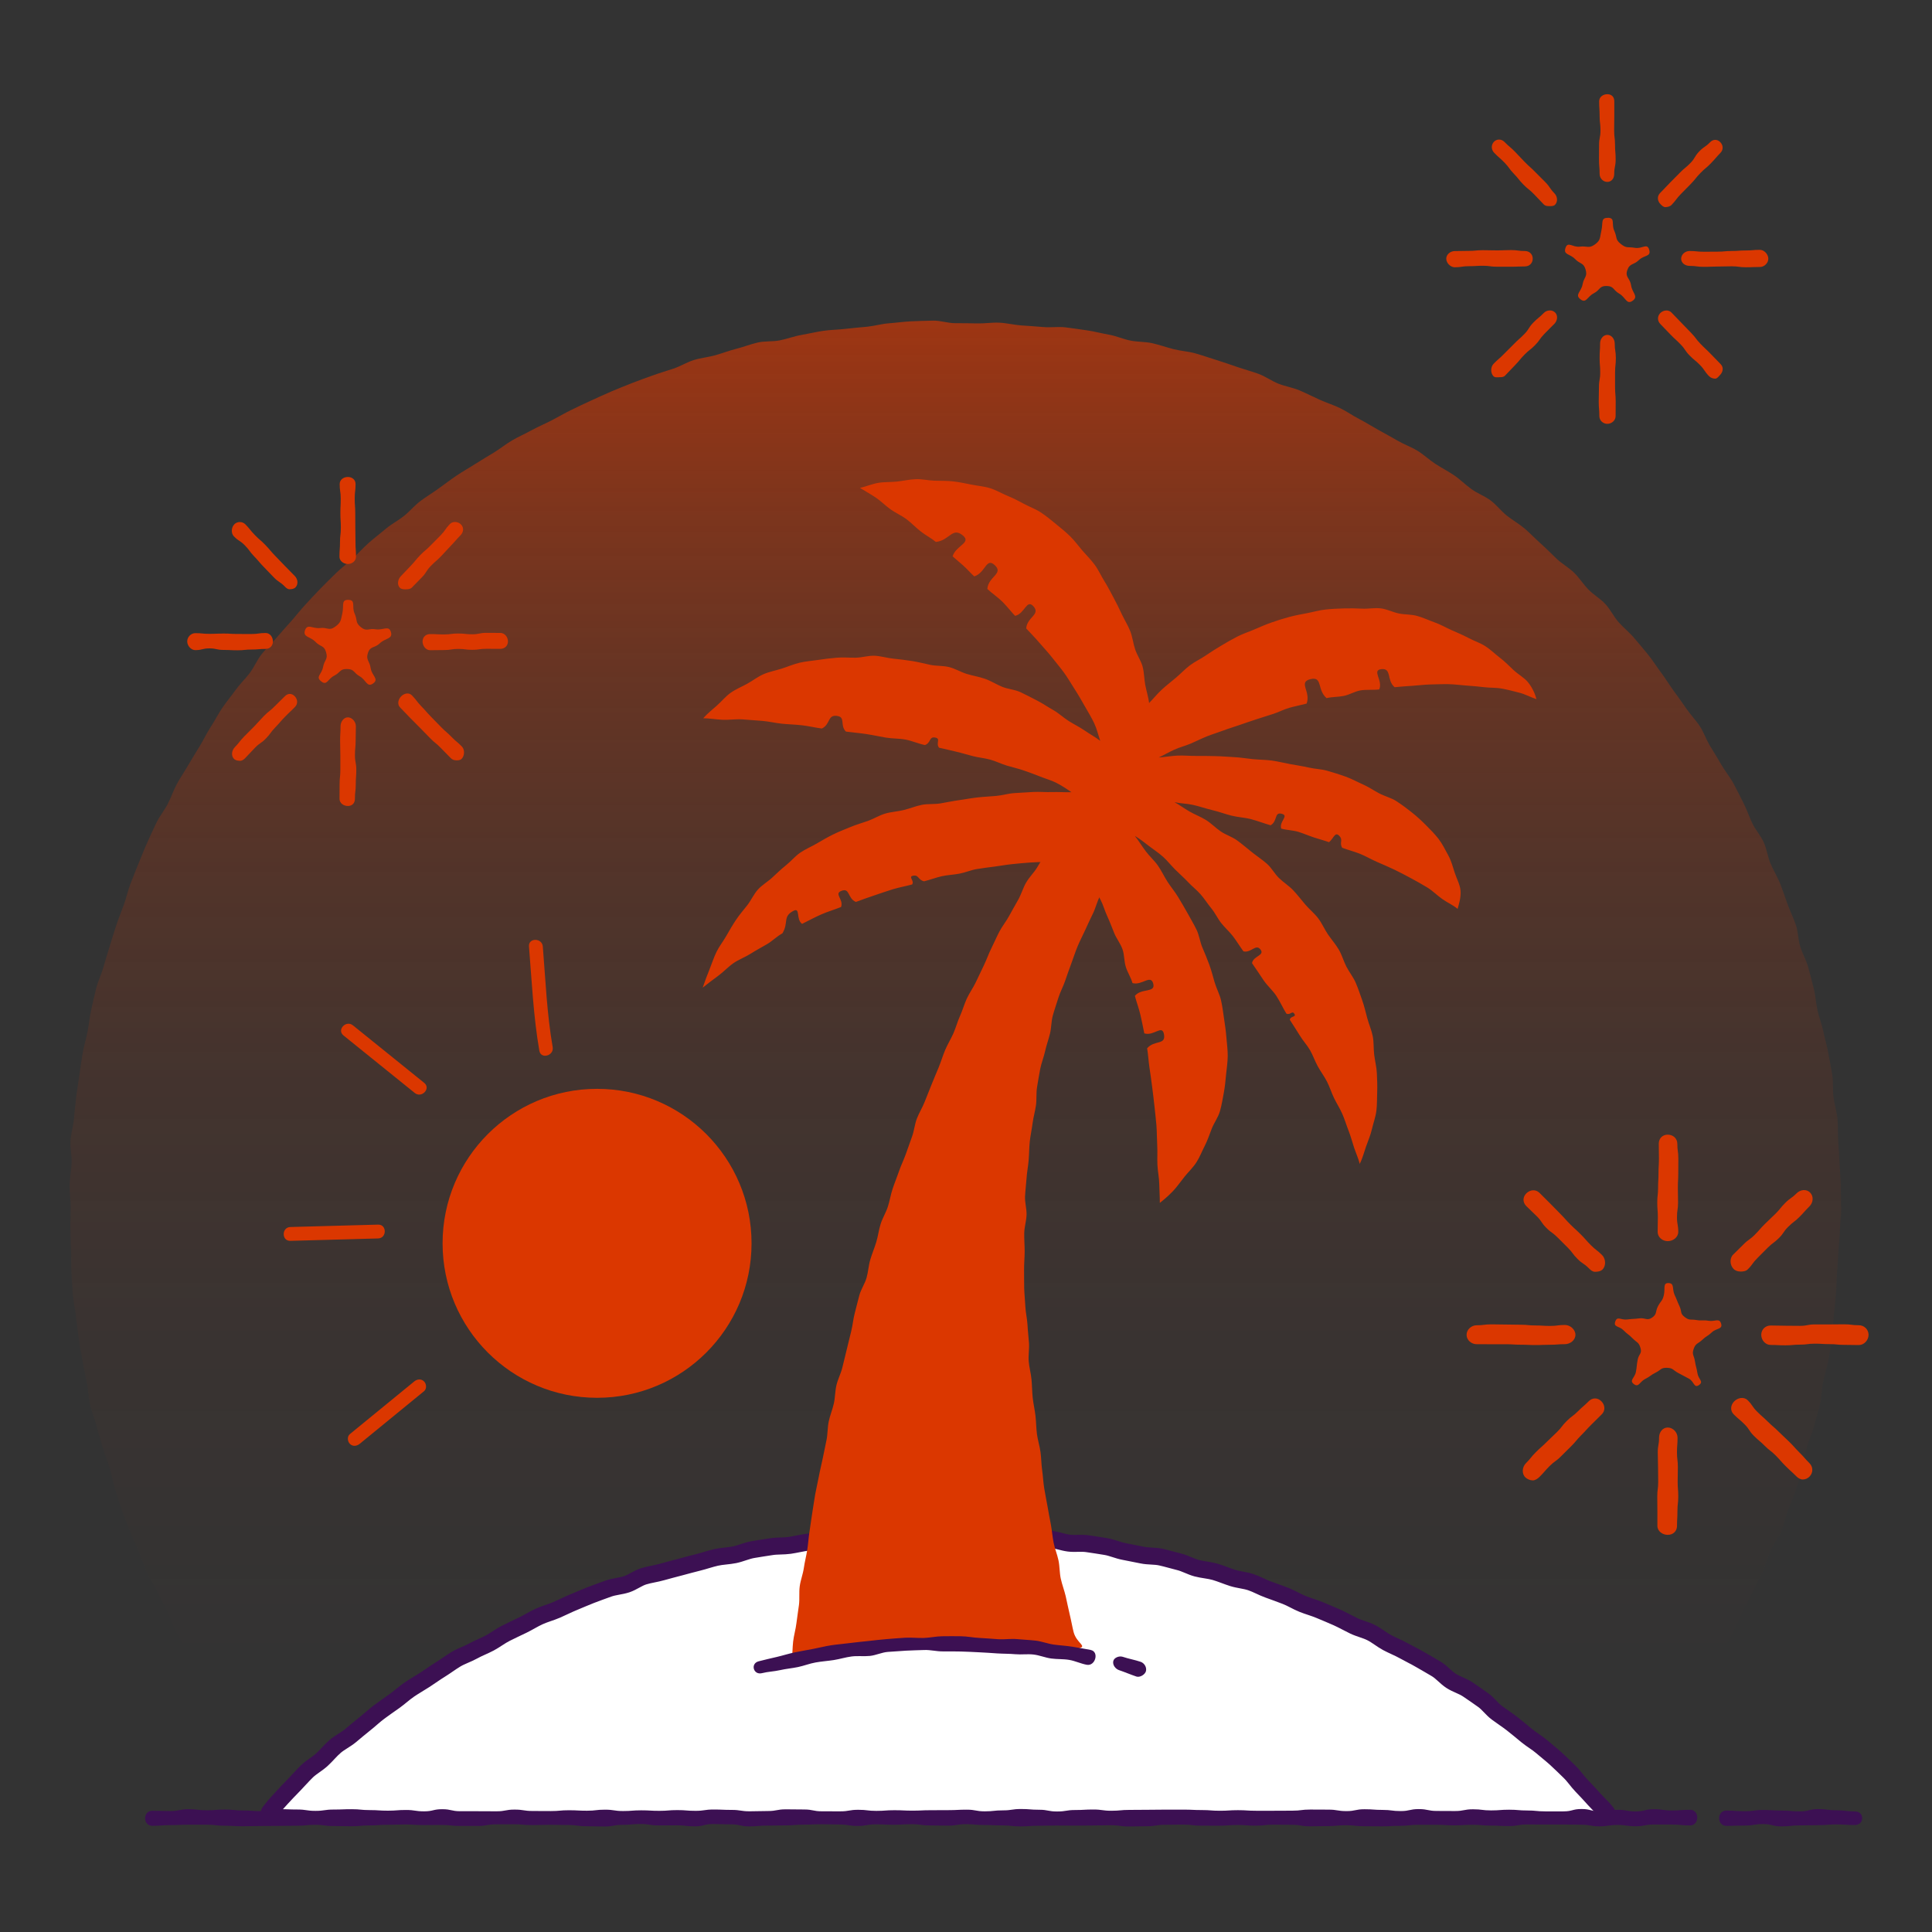 <?xml version="1.0" encoding="UTF-8"?><svg id="uuid-15cc9f3d-b704-44f4-a78c-e7550efcd8d6" xmlns="http://www.w3.org/2000/svg" xmlns:xlink="http://www.w3.org/1999/xlink" viewBox="0 0 500 500"><rect x="0" y="0" width="500" height="500" fill="#333333" stroke="none"/><defs><linearGradient id="uuid-e1ccbad1-5260-4770-a158-7a878a3bdb61" x1="247.34" y1="607.52" x2="247.34" y2="16.96" gradientUnits="userSpaceOnUse"><stop offset="0" stop-color="#db3700" stop-opacity="0"/><stop offset=".3" stop-color="#db3700" stop-opacity="0"/><stop offset=".45" stop-color="#db3700" stop-opacity=".04"/><stop offset=".56" stop-color="#db3700" stop-opacity=".1"/><stop offset=".65" stop-color="#db3700" stop-opacity=".19"/><stop offset=".73" stop-color="#db3700" stop-opacity=".3"/><stop offset=".8" stop-color="#db3700" stop-opacity=".43"/><stop offset=".87" stop-color="#db3700" stop-opacity=".59"/><stop offset=".94" stop-color="#db3700" stop-opacity=".77"/><stop offset=".99" stop-color="#db3700" stop-opacity=".98"/><stop offset="1" stop-color="#db3700"/></linearGradient></defs><path d="m476.53,312.34c0,1.91-.3,3.81-.35,5.71s-.3,3.8-.39,5.7-.23,3.8-.37,5.69-.11,3.81-.3,5.7-.31,3.8-.55,5.69c-.24,1.89-.2,3.82-.48,5.7-.28,1.89-.59,3.77-.92,5.64-.33,1.88-.99,3.69-1.36,5.56-.38,1.87-.37,3.82-.79,5.68-.42,1.86-1.02,3.68-1.49,5.53s-1.34,3.59-1.85,5.42-.69,3.77-1.25,5.59-1,3.69-1.6,5.49-1.43,3.54-2.08,5.33c-.65,1.79-1.04,3.69-1.73,5.46-.7,1.77-2.07,3.27-2.81,5.03-.74,1.76-1.21,3.63-1.99,5.36s-1.74,3.39-2.57,5.11c-.83,1.72-1.68,3.42-2.55,5.11-.87,1.7-1.48,3.53-2.39,5.2s-1.79,3.37-2.75,5.02c-.95,1.65-2.21,3.12-3.2,4.74s-1.85,3.34-2.89,4.93c-1.04,1.6-1.99,3.25-3.07,4.83s-2.2,3.11-3.32,4.66-2.4,2.97-3.55,4.49c-1.15,1.52-2.16,3.15-3.35,4.63-1.19,1.49-2.25,3.09-3.48,4.55-1.23,1.46-2.62,2.78-3.88,4.21-1.26,1.43-2.72,2.68-4.02,4.07-1.3,1.4-2.58,2.73-3.91,4.09-2.78.54-2.81-.13-5.64-.13-2.83,0-2.83.59-5.66.59-2.83,0-2.83-.17-5.66-.17s-2.83-.12-5.65-.12c-2.83,0-2.83.29-5.66.29s-2.83-.1-5.66-.1c-2.83,0-2.83-.51-5.66-.51s-2.83.34-5.66.34c-2.83,0-2.83.11-5.66.11s-2.83.1-5.66.1-2.83-.16-5.66-.16-2.83-.19-5.66-.19-2.83-.33-5.66-.33c-2.83,0-2.83.22-5.66.22-2.83,0-2.83.02-5.66.02-2.83,0-2.83.23-5.66.23s-2.83-.12-5.66-.12c-2.83,0-2.83.37-5.66.37s-2.83,0-5.66,0c-2.83,0-2.83-.34-5.66-.34s-2.83-.17-5.66-.17c-2.83,0-2.83.05-5.66.05-2.83,0-2.83.27-5.66.27-2.83,0-2.83-.02-5.66-.02-2.83,0-2.83.04-5.66.04s-2.83,0-5.65,0c-2.83,0-2.83-.26-5.65-.26s-2.83.1-5.65.1-2.83.2-5.66.2-2.83.11-5.65.11-2.83-.15-5.65-.15c-2.83,0-2.83.05-5.66.05s-2.83.1-5.66.1c-2.83,0-2.83.02-5.65.02s-2.83-.35-5.66-.35c-2.83,0-2.83-.21-5.66-.21-2.83,0-2.83.28-5.66.28-2.83,0-2.83.17-5.66.17-2.83,0-2.83-.07-5.66-.07s-2.83.16-5.66.16-2.83-.6-5.66-.6-2.83.65-5.66.65-2.83-.21-5.66-.21-2.83-.18-5.66-.18c-2.83,0-2.83-.17-5.66-.17s-2.83.34-5.66.34-2.83-.28-5.66-.28c-2.83,0-2.83.46-5.66.46-2.83,0-2.83-.54-5.66-.54-2.83,0-2.83-.08-5.66-.08-2.83,0-2.83-.04-5.66-.04s-2.83.74-5.66.74c-2.83,0-2.83-.54-5.66-.54-2.83,0-2.83.27-5.66.27s-2.83-.23-5.66-.23c-2.83,0-2.83-.15-5.66-.15-2.83,0-2.83.42-5.67.42-2.83,0-2.88.34-5.66-.2-1.33-1.36-2.9-2.46-4.2-3.86-1.3-1.4-2.49-2.89-3.75-4.32s-2.52-2.86-3.74-4.32c-1.22-1.46-2.11-3.2-3.3-4.68-1.19-1.49-2.4-2.96-3.55-4.47-1.15-1.52-2.49-2.9-3.61-4.44s-2.39-2.99-3.46-4.56c-1.07-1.57-1.6-3.51-2.63-5.11-1.03-1.6-2.41-2.98-3.41-4.61s-2.16-3.15-3.12-4.8-1.89-3.32-2.8-4.99c-.91-1.67-1.39-3.58-2.26-5.27s-1.79-3.36-2.61-5.08c-.83-1.71-1.91-3.31-2.7-5.05-.78-1.73-1.3-3.59-2.04-5.35s-1.6-3.46-2.29-5.24c-.7-1.77-1.4-3.54-2.06-5.34s-1.13-3.64-1.74-5.45-.89-3.71-1.45-5.53-1.31-3.58-1.82-5.42c-.51-1.83-1.12-3.64-1.59-5.49s-1.23-3.62-1.65-5.48c-.42-1.85-.44-3.8-.82-5.67s-.79-3.72-1.12-5.6-.68-3.75-.96-5.64-.48-3.78-.71-5.67-.63-3.76-.82-5.66-.23-3.8-.37-5.71-.02-3.81-.11-5.72-.13-3.8-.17-5.71c-.05-1.9.08-3.8.08-5.71s-.33-3.82-.28-5.72c.05-1.91.43-3.8.52-5.7.09-1.91-.44-3.85-.3-5.74.14-1.9.71-3.77.9-5.66s.35-3.8.58-5.68c.24-1.89.55-3.77.83-5.65.28-1.89.51-3.78.84-5.65.33-1.88.9-3.71,1.27-5.57s.52-3.79.94-5.64c.42-1.86.81-3.73,1.28-5.57s1.34-3.59,1.86-5.42c.52-1.84,1.09-3.65,1.65-5.47s1.09-3.65,1.7-5.45c.61-1.81,1.33-3.56,1.98-5.35s1.02-3.68,1.72-5.45,1.37-3.56,2.11-5.31,1.41-3.54,2.2-5.28,1.57-3.48,2.4-5.19c.83-1.72,2.09-3.22,2.96-4.91s1.46-3.53,2.38-5.2,2-3.24,2.96-4.89c.95-1.65,1.96-3.27,2.95-4.89s1.8-3.37,2.84-4.96,1.9-3.32,2.97-4.89c1.08-1.57,2.31-3.04,3.42-4.59,1.11-1.55,2.52-2.88,3.67-4.4s1.88-3.37,3.06-4.86c1.19-1.49,2.62-2.78,3.85-4.24,1.23-1.46,2.52-2.86,3.79-4.28,1.26-1.43,2.42-2.95,3.72-4.34s2.59-2.81,3.92-4.17c1.33-1.36,2.69-2.7,4.06-4.03s2.91-2.47,4.3-3.77c1.4-1.3,2.67-2.72,4.1-3.99,1.43-1.26,2.95-2.41,4.41-3.64s3.19-2.11,4.68-3.3c1.49-1.19,2.72-2.7,4.24-3.85s3.16-2.13,4.71-3.24,3.06-2.27,4.63-3.34,3.25-1.99,4.85-3.02,3.25-1.98,4.87-2.98c1.62-.99,3.11-2.22,4.76-3.17,1.65-.95,3.39-1.73,5.07-2.64s3.43-1.65,5.12-2.52,3.32-1.85,5.04-2.68,3.42-1.66,5.16-2.44,3.45-1.6,5.21-2.34,3.52-1.45,5.29-2.15c1.77-.7,3.56-1.33,5.36-1.98s3.62-1.18,5.42-1.78,3.46-1.66,5.29-2.23,3.75-.73,5.59-1.25,3.62-1.21,5.47-1.68,3.64-1.18,5.5-1.61c1.85-.42,3.85-.18,5.72-.56,1.86-.37,3.67-1.07,5.55-1.39,1.87-.33,3.73-.77,5.62-1.06s3.8-.28,5.7-.51,3.78-.37,5.68-.56,3.76-.75,5.66-.89,3.79-.42,5.7-.51c1.9-.09,3.81-.14,5.72-.18,1.9-.05,3.81.66,5.72.66s3.81.01,5.71.06,3.82-.28,5.72-.19c1.91.09,3.78.57,5.68.71s3.8.24,5.69.42,3.86-.15,5.74.08c1.89.24,3.79.51,5.67.79s3.74.78,5.62,1.11c1.88.33,3.66,1.15,5.53,1.52,1.87.38,3.84.27,5.69.69s3.66,1.07,5.51,1.54c1.85.47,3.8.57,5.63,1.09s3.64,1.16,5.46,1.72,3.62,1.21,5.42,1.82,3.66,1.11,5.45,1.76,3.38,1.84,5.15,2.54c1.78.7,3.71,1,5.46,1.74s3.46,1.62,5.19,2.4c1.74.79,3.58,1.36,5.29,2.18,1.72.83,3.29,1.96,4.98,2.83s3.3,1.91,4.97,2.83,3.34,1.83,4.99,2.79,3.49,1.6,5.11,2.59,3.02,2.35,4.62,3.39,3.31,1.91,4.88,2.98c1.57,1.07,2.93,2.46,4.47,3.57s3.43,1.77,4.95,2.92,2.7,2.73,4.19,3.92c1.49,1.19,3.18,2.13,4.63,3.36s2.75,2.64,4.18,3.9c1.43,1.26,2.74,2.65,4.13,3.95,1.4,1.3,3.12,2.25,4.48,3.58,1.36,1.33,2.39,3,3.72,4.36,1.33,1.36,3.07,2.34,4.37,3.74,1.3,1.4,2.12,3.22,3.38,4.65s2.79,2.62,4.02,4.08,2.48,2.9,3.67,4.38,2.2,3.12,3.35,4.64,2.13,3.16,3.25,4.7,2.23,3.08,3.31,4.65,2.44,2.95,3.48,4.55,1.64,3.47,2.64,5.09,1.98,3.24,2.94,4.89,2.2,3.13,3.11,4.81c.91,1.67,1.74,3.39,2.61,5.09.87,1.69,1.46,3.53,2.28,5.24.83,1.71,2.18,3.19,2.96,4.92.78,1.73.99,3.72,1.74,5.48s1.78,3.38,2.48,5.16,1.29,3.58,1.94,5.38c.65,1.79,1.52,3.51,2.13,5.31s.58,3.81,1.14,5.63,1.55,3.51,2.07,5.34c.51,1.83.96,3.69,1.43,5.53.47,1.84.55,3.78.97,5.64s1.14,3.64,1.52,5.51c.37,1.86.95,3.7,1.28,5.58s.74,3.74,1.02,5.63.08,3.83.32,5.73.84,3.74,1.03,5.64c.19,1.89.04,3.82.19,5.72.14,1.9.24,3.8.33,5.7.09,1.9.29,3.8.33,5.71s.07,3.81.07,5.72Z" fill="url(#uuid-e1ccbad1-5260-4770-a158-7a878a3bdb61)"/><g id="uuid-f0781e16-a264-43cc-ba7f-7444a04e89c6"><path d="m415.84,469.2c-1.49-1.9-1.14-1.23-3.26-3.54-.91-1-1.97-2.2-3.28-3.53-1.02-1.04-1.9-2.44-3.16-3.65-1.09-1.04-2.22-2.19-3.49-3.34-1.13-1.03-2.41-2.02-3.69-3.12-1.17-1.01-2.6-1.81-3.89-2.87-1.2-.99-2.43-2.03-3.74-3.05-1.23-.96-2.59-1.83-3.92-2.82s-2.23-2.34-3.57-3.3-2.61-1.83-3.97-2.75-2.94-1.33-4.32-2.22-2.39-2.19-3.78-3.05c-1.35-.83-2.77-1.6-4.18-2.43s-2.83-1.49-4.25-2.29c-1.39-.78-2.9-1.36-4.34-2.13-1.4-.75-2.65-1.83-4.11-2.57s-3.04-1.06-4.51-1.76c-1.43-.69-2.83-1.49-4.31-2.16s-2.94-1.25-4.44-1.89-3.03-1.03-4.54-1.64-2.86-1.48-4.37-2.06-3-1.12-4.53-1.67-2.92-1.37-4.46-1.89c-1.51-.51-3.17-.61-4.72-1.1s-3.01-1.13-4.57-1.59c-1.53-.44-3.18-.52-4.75-.94-1.54-.41-2.98-1.27-4.56-1.65-1.55-.38-3.1-.86-4.68-1.21s-3.24-.19-4.83-.52c-1.56-.32-3.14-.64-4.73-.94-1.57-.29-3.08-1-4.68-1.27s-3.17-.5-4.78-.74-3.24.05-4.85-.16-3.13-.83-4.74-1.01-3.23.03-4.84-.12c-1.59-.14-3.18-.45-4.8-.56s-3.22,0-4.84-.09-3.2-.26-4.82-.31-3.21-.36-4.83-.39c-1.6-.03-3.22-.13-4.84-.13s-3.23.55-4.83.58-3.23.04-4.83.1-3.24-.09-4.83,0-3.23.1-4.83.22-3.24.05-4.83.19-3.16.83-4.75,1c-1.61.17-3.24.07-4.83.27-1.61.2-3.18.61-4.76.84s-3.26.09-4.83.35-3.2.47-4.78.76c-1.6.29-3.1,1-4.66,1.32s-3.24.34-4.79.69c-1.58.36-3.11.91-4.66,1.29s-3.13.82-4.67,1.23-3.13.81-4.67,1.25c-1.56.45-3.19.64-4.72,1.11-1.55.48-2.9,1.56-4.41,2.06-1.54.51-3.22.58-4.72,1.12-1.53.55-3.05,1.1-4.54,1.67s-2.99,1.25-4.47,1.85-2.94,1.36-4.4,1.99-3.07,1.05-4.52,1.71c-1.48.67-2.85,1.56-4.28,2.25s-2.93,1.38-4.35,2.1c-1.46.74-2.74,1.75-4.14,2.5s-2.97,1.33-4.35,2.1-3.01,1.28-4.37,2.09-2.69,1.83-4.04,2.66c-1.39.86-2.7,1.81-4.02,2.67s-2.79,1.68-4.09,2.57-2.54,2.05-3.82,2.96-2.67,1.86-3.93,2.8c-1.33.99-2.49,2.12-3.72,3.08-1.31,1.03-2.52,2.08-3.72,3.07-1.29,1.06-2.8,1.77-3.97,2.78-1.28,1.1-2.28,2.39-3.42,3.42-1.26,1.15-2.74,1.93-3.83,2.98-1.26,1.22-2.31,2.46-3.33,3.5-1.3,1.33-2.42,2.5-3.33,3.5-2.1,2.31-1.64,1.77-3.13,3.67" fill="#fff"/><path d="m415.84,469.2c-1.49-1.9-1.14-1.23-3.26-3.54-.91-1-1.97-2.2-3.28-3.53-1.02-1.04-1.9-2.44-3.16-3.65-1.09-1.04-2.22-2.19-3.49-3.34-1.13-1.03-2.41-2.02-3.69-3.12-1.17-1.01-2.6-1.81-3.89-2.87-1.2-.99-2.43-2.03-3.74-3.05-1.23-.96-2.59-1.83-3.92-2.82s-2.23-2.34-3.57-3.3-2.61-1.83-3.97-2.75-2.94-1.33-4.32-2.22-2.39-2.19-3.78-3.05c-1.35-.83-2.77-1.6-4.18-2.43s-2.83-1.49-4.25-2.29c-1.39-.78-2.9-1.36-4.34-2.13-1.4-.75-2.65-1.83-4.11-2.57s-3.04-1.06-4.51-1.76c-1.43-.69-2.83-1.49-4.31-2.16s-2.94-1.25-4.44-1.89-3.03-1.03-4.54-1.64-2.86-1.48-4.37-2.06-3-1.12-4.53-1.67-2.92-1.37-4.46-1.89c-1.51-.51-3.17-.61-4.72-1.1s-3.01-1.13-4.57-1.59c-1.53-.44-3.18-.52-4.75-.94-1.54-.41-2.98-1.27-4.56-1.65-1.55-.38-3.1-.86-4.68-1.21s-3.24-.19-4.83-.52c-1.56-.32-3.14-.64-4.73-.94-1.57-.29-3.08-1-4.68-1.27s-3.17-.5-4.78-.74-3.24.05-4.85-.16-3.13-.83-4.74-1.01-3.23.03-4.84-.12c-1.59-.14-3.18-.45-4.8-.56s-3.22,0-4.84-.09-3.2-.26-4.82-.31-3.21-.36-4.83-.39c-1.6-.03-3.22-.13-4.84-.13s-3.23.55-4.83.58-3.23.04-4.83.1-3.24-.09-4.83,0-3.23.1-4.83.22-3.24.05-4.83.19-3.16.83-4.75,1c-1.61.17-3.24.07-4.83.27-1.61.2-3.18.61-4.76.84s-3.26.09-4.83.35-3.2.47-4.78.76c-1.6.29-3.1,1-4.66,1.32s-3.24.34-4.79.69c-1.58.36-3.11.91-4.66,1.29s-3.13.82-4.67,1.23-3.13.81-4.67,1.25c-1.56.45-3.19.64-4.72,1.11-1.55.48-2.9,1.56-4.41,2.06-1.54.51-3.22.58-4.72,1.12-1.53.55-3.05,1.1-4.54,1.67s-2.99,1.25-4.47,1.85-2.94,1.36-4.4,1.99-3.07,1.05-4.52,1.71c-1.48.67-2.85,1.56-4.28,2.25s-2.93,1.38-4.35,2.1c-1.46.74-2.74,1.75-4.14,2.5s-2.97,1.33-4.35,2.1-3.01,1.28-4.37,2.09-2.69,1.83-4.04,2.66c-1.39.86-2.7,1.81-4.02,2.67s-2.79,1.68-4.09,2.57-2.54,2.05-3.82,2.96-2.67,1.86-3.93,2.8c-1.33.99-2.49,2.12-3.72,3.08-1.31,1.03-2.52,2.08-3.72,3.07-1.29,1.06-2.8,1.77-3.97,2.78-1.28,1.1-2.28,2.39-3.42,3.42-1.26,1.15-2.74,1.93-3.83,2.98-1.26,1.22-2.31,2.46-3.33,3.5-1.3,1.33-2.42,2.5-3.33,3.5-2.1,2.31-1.64,1.77-3.13,3.67" fill="none" stroke="#3c1053" stroke-linecap="round" stroke-linejoin="round" stroke-width="4.4"/></g><path d="m204.95,429.85c2.46.38,2.53-.39,4.99-.82,2.45-.43,2.46-.42,4.91-.85s2.39-.8,4.85-1.23,2.46-.41,4.92-.85,2.46-.42,4.93-.79c1.61-.12,3.17-.38,4.71-.5s3.18-.12,4.73-.22,3.15-.39,4.72-.44,3.15.16,4.74.21,3.11.36,4.7.53c2.61.24,2.64-.16,5.25.06s2.57.68,5.17.9c2.61.22,2.65-.23,5.26-.01s2.6.31,5.21.53,2.6.85,5.15.22c2.3-.57-.58-1.28-1.35-4.24-.33-1.29-.59-2.86-1.02-4.63-.34-1.4-.64-2.95-1.02-4.63-.33-1.44-.92-2.93-1.28-4.57-.32-1.47-.25-3.1-.59-4.72-.31-1.49-.95-2.97-1.26-4.58-.29-1.5-.42-3.09-.71-4.69-.28-1.51-.59-3.06-.86-4.66-.26-1.52-.59-3.07-.85-4.66s-.31-3.12-.54-4.71-.21-3.13-.43-4.72-.71-3.07-.92-4.66c-.2-1.55-.2-3.14-.38-4.73-.18-1.55-.55-3.1-.72-4.69-.16-1.56-.16-3.14-.31-4.73s-.6-3.11-.72-4.69c-.12-1.56.18-3.17.07-4.75-.11-1.57-.31-3.13-.39-4.72-.09-1.57-.48-3.13-.55-4.72s-.26-3.15-.3-4.73-.01-3.16-.03-4.74.15-3.16.15-4.74c0-1.58-.14-3.16-.11-4.74s.55-3.14.6-4.73-.46-3.18-.39-4.76c.08-1.58.28-3.15.39-4.73s.42-3.14.55-4.72.12-3.17.28-4.74c.17-1.57.52-3.12.72-4.69.2-1.57.65-3.1.88-4.66.23-1.56.03-3.2.29-4.76s.51-3.13.81-4.68.92-3.04,1.26-4.58.89-3.04,1.27-4.57.32-3.19.74-4.71.96-3.02,1.42-4.53,1.25-2.92,1.76-4.41c.51-1.5,1.03-2.99,1.58-4.46s1.03-2.99,1.63-4.45,1.35-2.86,2-4.29,1.31-2.87,2.01-4.29,1.03-3.03,1.78-4.42c.76-1.39,1.49-2.8,2.3-4.16.81-1.36,2.18-2.59,3.05-3.91-1.43-.86-2.88-1.77-4.09-2.44-1.5-.84-3.01-1.24-4.2-1.83-1.66-.83-3.02-1.43-4.15-1.88-3.19-1.29-2.47-2.73-4.38-1.49-2.02,1.31-.65,1.6-2.32,4.27-.71,1.13-1.57,2.48-2.52,4.08-.74,1.24-1.97,2.38-2.84,3.91-.74,1.3-1.18,2.89-2.01,4.38-.73,1.33-1.56,2.7-2.35,4.19-.72,1.35-1.78,2.61-2.54,4.09-.71,1.37-1.34,2.85-2.08,4.33-.69,1.39-1.21,2.92-1.93,4.4-.68,1.4-1.37,2.84-2.07,4.33-.67,1.41-1.63,2.73-2.32,4.22-.65,1.42-1.08,2.99-1.75,4.48s-1.06,3-1.71,4.49c-.63,1.44-1.5,2.81-2.13,4.31s-1.07,3-1.68,4.5c-.6,1.46-1.24,2.93-1.84,4.44s-1.19,2.95-1.78,4.46-1.45,2.85-2.03,4.37-.69,3.14-1.25,4.66-1.07,3-1.61,4.52-1.25,2.93-1.77,4.46-1.13,2.98-1.64,4.51-.74,3.11-1.24,4.65-1.37,2.91-1.86,4.45c-.48,1.51-.66,3.13-1.13,4.68s-1.09,3-1.55,4.55-.53,3.17-.97,4.72-1.42,2.92-1.85,4.47-.78,3.1-1.2,4.66c-.41,1.54-.53,3.16-.93,4.73s-.75,3.1-1.14,4.67c-.39,1.54-.76,3.1-1.14,4.67s-1.16,3.01-1.53,4.58-.33,3.2-.68,4.77c-.35,1.55-.99,3.05-1.32,4.63s-.25,3.21-.57,4.79-.66,3.13-.97,4.71c-.31,1.56-.72,3.11-1.01,4.7s-.68,3.13-.96,4.71c-.28,1.57-.48,3.16-.75,4.75-.27,1.57-.44,3.17-.7,4.76s-.34,3.18-.59,4.77-.66,3.13-.89,4.73-.84,3.11-1.06,4.71,0,3.23-.2,4.83-.47,3.16-.66,4.76-.67,3.15-.85,4.75-.17,3.42-.34,5.03Z" fill="#db3700"/><path d="m299.92,196.02c1.33-.63,2.62-1.39,4.02-2.02,1.35-.61,2.83-.97,4.24-1.57s2.71-1.27,4.12-1.84c1.38-.56,2.83-.98,4.25-1.52s2.84-.94,4.27-1.45c1.41-.5,2.83-.97,4.27-1.45s2.85-.92,4.29-1.37c1.43-.44,2.78-1.18,4.23-1.6,1.44-.41,3.08-.73,4.54-1.11,1.15-3.11-2.24-5.54.97-6.32,3.26-.79,1.65,2.7,4.19,4.9,1.48-.34,2.96-.27,4.44-.56,1.49-.3,2.86-1.18,4.35-1.44,1.5-.25,3.35-.05,4.84-.25,1.03-2.29-1.99-4.94.51-5.24,2.82-.34,1.31,2.85,3.48,4.67,1.54-.16,3.16-.27,4.69-.37s3.07-.31,4.61-.34,3.09-.11,4.62-.08,3.08.25,4.61.36,3.08.23,4.6.42,3.12.09,4.63.37,3.03.68,4.51,1.06c1.5.38,2.98,1.19,4.43,1.67-.27-1.1-.92-2.83-2.23-4.43-.89-1.09-2.39-1.9-3.7-3.1-1.09-1-2.19-2.18-3.55-3.21-1.21-.91-2.37-2.09-3.78-2.99-1.3-.83-2.87-1.33-4.33-2.11-1.37-.73-2.85-1.35-4.35-2.01s-2.82-1.45-4.36-2-2.95-1.22-4.51-1.67-3.19-.33-4.78-.65-3.04-1.12-4.65-1.32-3.21.15-4.83.07-3.16-.11-4.79-.06-3.16.11-4.78.29-3.1.63-4.7.93-3.1.58-4.67,1c-1.52.41-3.03.88-4.56,1.42-1.48.52-2.93,1.15-4.43,1.8s-2.97,1.1-4.42,1.85c-1.39.72-2.78,1.5-4.18,2.35s-2.7,1.65-4.05,2.58c-1.29.89-2.79,1.56-4.09,2.55-1.24.96-2.36,2.14-3.6,3.2s-2.49,1.98-3.68,3.1-2.08,2.24-3.22,3.41c-.18-1.46-.64-2.89-.99-4.61-.3-1.5-.26-3.18-.7-4.83-.4-1.5-1.42-2.89-1.94-4.49-.5-1.5-.66-3.16-1.27-4.7s-1.47-2.86-2.17-4.35-1.37-2.9-2.16-4.34c-.76-1.41-1.49-2.85-2.36-4.24s-1.51-2.88-2.48-4.2-2.13-2.45-3.19-3.68c-1.05-1.22-2.01-2.56-3.17-3.7-1.15-1.13-2.43-2.15-3.69-3.19-1.24-1.02-2.51-2.06-3.87-2.97s-2.9-1.43-4.35-2.22-2.84-1.49-4.36-2.12-2.89-1.47-4.47-1.96-3.17-.59-4.78-.92-3.14-.64-4.78-.84c-1.57-.18-3.19-.12-4.85-.18-1.58-.05-3.2-.46-4.86-.39s-3.18.44-4.83.62-3.23.06-4.87.34c-1.56.27-3.06.93-4.69,1.3,1.31.82,2.73,1.58,4.13,2.53,1.3.87,2.45,2.07,3.81,3.04,1.29.91,2.82,1.57,4.15,2.57,1.27.95,2.39,2.17,3.7,3.18,1.26.98,2.57,1.62,3.85,2.66,3.56-.37,4.24-3.96,6.99-1.67,2.3,1.91-1.78,2.55-2.66,5.4.98.83,1.77,1.52,2.75,2.38.96.85,1.89,1.94,2.85,2.81,2.94-.92,3.05-5.01,5.31-2.91,2.39,2.23-1.66,2.9-1.92,6.16,1.19,1.13,2.74,2.15,3.9,3.31,1.16,1.16,2.15,2.46,3.28,3.65,2.54-.55,2.95-4.4,4.72-2.5,1.99,2.16-1.64,2.82-1.84,5.75,1.13,1.25,2.38,2.49,3.45,3.76,1.09,1.29,2.26,2.5,3.28,3.81s2.14,2.62,3.11,3.96,1.83,2.85,2.72,4.23c.93,1.43,1.76,2.89,2.57,4.32s1.74,2.93,2.44,4.4c.73,1.56,1.05,3.07,1.59,4.61-1.3-.98-2.6-1.68-3.94-2.6s-2.8-1.64-4.18-2.5c-1.38-.86-2.58-2.03-3.98-2.82s-2.77-1.74-4.21-2.48c-1.45-.74-2.89-1.52-4.36-2.2-1.48-.68-3.22-.77-4.71-1.38-1.51-.62-2.9-1.52-4.43-2.06s-3.17-.79-4.71-1.26c-1.56-.48-3-1.37-4.56-1.77-1.59-.41-3.29-.25-4.87-.58-1.6-.33-3.17-.76-4.76-1-1.62-.25-3.23-.45-4.83-.61-1.63-.16-3.23-.68-4.84-.75-1.64-.07-3.27.47-4.88.5s-3.27-.14-4.87,0-3.25.32-4.84.57c-1.62.25-3.26.36-4.83.73-1.6.38-3.11,1.04-4.64,1.53s-3.2.79-4.68,1.43c-1.5.65-2.81,1.69-4.22,2.47s-2.97,1.41-4.29,2.34c-1.33.93-2.36,2.25-3.58,3.32s-2.46,2.06-3.54,3.28c1.51,0,3.18.32,5.08.4,1.59.07,3.32-.22,5.14-.1,1.62.11,3.34.24,5.12.39,1.65.14,3.33.55,5.08.73,1.66.17,3.38.2,5.12.4s3.45.62,5.18.84c2.27-1.14,1.4-3.6,3.91-3.26,2.3.31.67,2.38,2.29,4.05,1.69.24,3.5.37,5.2.63s3.37.63,5.07.92c1.69.29,3.45.21,5.14.52,1.7.31,3.39,1.09,5.06,1.42,1.62-.61,1.01-2.28,2.7-1.93,1.45.3.03,1.46.95,2.62,1.49.31,3.01.7,4.45,1.03s2.92.8,4.35,1.16c1.49.37,3,.5,4.42.89,1.49.41,2.85,1.1,4.25,1.53,1.49.45,2.96.77,4.33,1.24,1.48.51,2.89,1.03,4.22,1.56,1.48.6,2.95.99,4.21,1.62,1.47.73,2.93,1.72,4.04,2.49-1.61.04-3.44-.1-5.05-.04-1.61.05-3.24-.11-4.85-.03s-3.23.19-4.84.29c-1.62.1-3.2.6-4.8.74s-3.23.21-4.83.39-3.2.49-4.79.71-3.18.56-4.76.83c-1.6.27-3.28.06-4.85.38s-3.1.96-4.66,1.34c-1.58.39-3.23.46-4.77.91s-2.96,1.36-4.48,1.9c-1.53.54-3.08.98-4.57,1.6-1.49.62-3.01,1.2-4.45,1.91-1.45.71-2.84,1.54-4.24,2.35-1.39.81-2.92,1.44-4.25,2.35-1.33.91-2.38,2.21-3.64,3.22-1.25,1-2.41,2.11-3.6,3.22s-2.64,1.91-3.73,3.12c-1.07,1.18-1.73,2.74-2.73,4.03-.98,1.26-2.04,2.46-2.95,3.83-.88,1.32-1.69,2.71-2.5,4.14s-1.82,2.66-2.54,4.14-1.18,2.98-1.8,4.51c-.6,1.46-1.23,3.17-1.77,4.73,1.31-1.05,2.8-2.15,4.12-3.14,1.35-1,2.49-2.26,3.85-3.2,1.38-.95,2.99-1.53,4.39-2.41,1.42-.9,2.88-1.68,4.3-2.51s2.52-2.01,3.97-2.79c1.69-2.78-.01-4.34,2.88-5.83,1.83-.94.56,2.17,2.21,3.38,1.71-.84,3.15-1.64,4.84-2.39,1.74-.78,3.54-1.29,5.26-1.98.7-2.05-1.93-3.4.1-4.18,2.23-.86,1.52,1.94,3.73,2.87,1.58-.59,3.25-1.18,4.8-1.7s3.17-1.1,4.73-1.57c1.62-.49,3.45-.83,5.02-1.25.66-.95-.99-1.94.12-2.23,1.64-.43,1.32,1.04,2.98,1.41,1.54-.38,3.1-.98,4.56-1.31,1.56-.34,3.12-.39,4.59-.67,1.58-.3,3.04-.95,4.5-1.19,1.61-.26,3.15-.45,4.59-.64,1.66-.22,3.19-.5,4.59-.64,1.77-.18,3.32-.32,4.62-.41,2.96-.2,4.67-.12,4.67-.12q2.1.49,4.2.99c2.1.49,2.22.19,4.21,1.02,2.15.89,1.27,1.15,2.9,3.75.68,1.09,1.42,2.47,2.27,4.07.65,1.23,1.04,2.77,1.76,4.31.6,1.3,1.14,2.75,1.76,4.28.55,1.35,1.58,2.62,2.13,4.16.5,1.39.38,3.06.87,4.61.45,1.42,1.27,2.58,1.71,4.13,2.47.69,4.71-2.34,5.37.14s-3.07,1.09-4.75,3.17c.4,1.56,1.07,3.31,1.45,4.99.35,1.57.66,3.03.99,4.72,2.55.76,4.61-2.39,5.09.23.53,2.89-2.46,1.4-4.36,3.63.28,1.62.34,3.18.59,4.89s.49,3.29.7,5.01.43,3.31.6,5.02c.16,1.64.39,3.32.52,5.03s.1,3.34.2,5.06-.02,3.34.05,5.06c.06,1.66.45,3.33.48,5.05.03,1.66.15,3.17.15,4.89.81-.65,1.9-1.5,3.38-3.03.98-1.02,1.91-2.36,3.03-3.77.93-1.17,2.15-2.29,3.08-3.74.83-1.28,1.41-2.82,2.18-4.32.71-1.37,1.19-2.91,1.81-4.46.58-1.44,1.6-2.79,2.07-4.39.44-1.5.69-3.11,1-4.74.29-1.53.44-3.14.6-4.8.15-1.55.41-3.16.42-4.82.01-1.56-.22-3.17-.35-4.83-.12-1.56-.35-3.15-.6-4.79-.24-1.54-.41-3.15-.79-4.77-.35-1.52-1.15-2.97-1.63-4.56-.45-1.5-.82-3.06-1.39-4.61-.54-1.47-1.15-2.95-1.8-4.47-.62-1.44-.8-3.13-1.52-4.62s-1.53-2.8-2.32-4.26c-.75-1.38-1.6-2.76-2.44-4.18-.81-1.35-1.87-2.59-2.76-3.98s-1.53-2.81-2.47-4.16c-.9-1.29-2.15-2.38-3.14-3.7s-1.81-2.69-2.83-3.98c1.18.69,2.43,1.65,3.74,2.68,1.12.87,2.42,1.69,3.62,2.78,1.07.97,2.01,2.19,3.14,3.31,1.03,1.04,2.2,2.03,3.27,3.18,1,1.08,2.24,2.02,3.27,3.2.98,1.12,1.79,2.43,2.78,3.63s1.59,2.59,2.55,3.8c.93,1.17,2.1,2.19,3.04,3.41.91,1.2,1.79,2.65,2.7,3.89,2.01.49,3.22-2.11,4.44-.43,1.1,1.52-1.95,1.63-2.22,3.49,1,1.4,2.03,3.02,3.01,4.45s2.34,2.59,3.29,4.03,1.68,3.12,2.6,4.58c1.05.47,1.46-.91,2.07.06.56.9-1.06.49-1.19,1.54.82,1.31,1.79,2.73,2.57,4.04s1.89,2.48,2.65,3.8,1.27,2.84,2,4.17c.75,1.37,1.7,2.62,2.39,3.96s1.17,2.9,1.82,4.25,1.54,2.73,2.14,4.1c.64,1.45,1.07,2.95,1.62,4.34.59,1.49.97,2.99,1.43,4.38.52,1.54,1.13,2.85,1.48,4.25.69-1.38,1.06-2.85,1.61-4.44.51-1.47,1.17-2.94,1.54-4.57.35-1.52.94-3.07,1.15-4.72.2-1.56.15-3.2.21-4.85.06-1.57,0-3.19-.08-4.84-.07-1.58-.48-3.15-.69-4.79-.2-1.57-.06-3.22-.38-4.83s-.97-3.05-1.41-4.64-.76-3.11-1.31-4.65c-.53-1.49-1.03-3.03-1.68-4.54s-1.68-2.74-2.43-4.2c-.72-1.41-1.14-3.02-1.98-4.43s-1.89-2.59-2.81-3.94c-.89-1.31-1.52-2.85-2.52-4.15s-2.25-2.29-3.32-3.54-2-2.5-3.13-3.69c-1.09-1.15-2.49-2.02-3.67-3.16s-1.91-2.64-3.15-3.72-2.56-1.94-3.84-2.96-2.47-2.05-3.79-3.02-2.9-1.43-4.26-2.34-2.45-2.1-3.84-2.97c-1.35-.84-2.88-1.41-4.31-2.23s-2.42-1.61-3.86-2.39c1.69.35,3.17.34,4.84.71s3.32.96,4.99,1.35,3.31,1.02,4.97,1.43,3.44.48,5.09.92,3.34,1.1,4.98,1.56c1.88-1.04.88-3.55,2.94-2.96,1.88.54-.78,1.97-.19,3.82,1.38.4,3.08.42,4.43.84,1.37.42,2.69,1.01,4.03,1.45,1.37.45,2.6.76,3.93,1.23,1.21-1.03,1.54-2.81,2.64-1.64s-.07,1.73.76,3.09c1.54.57,3.1.96,4.58,1.55s2.94,1.46,4.41,2.1,3.01,1.29,4.45,1.98,2.93,1.48,4.33,2.23c1.46.79,2.88,1.58,4.24,2.41,1.42.87,2.57,2.06,3.86,2.97,1.36.96,2.79,1.56,4,2.57.4-1.46.88-2.98.75-4.72-.11-1.51-.97-3.01-1.51-4.66-.48-1.46-.86-3.04-1.7-4.55-.75-1.35-1.46-2.86-2.5-4.21-.95-1.23-2.11-2.4-3.32-3.61-1.1-1.1-2.31-2.22-3.64-3.27-1.22-.97-2.54-1.96-3.96-2.88-1.32-.85-2.97-1.23-4.46-2.02-1.39-.73-2.73-1.67-4.27-2.34-1.44-.63-2.88-1.44-4.46-2-1.49-.53-3.05-1.01-4.66-1.48-1.52-.44-3.19-.47-4.82-.84-1.54-.35-3.14-.6-4.78-.89-1.56-.28-3.13-.7-4.78-.92-1.57-.21-3.2-.2-4.86-.36s-3.18-.44-4.85-.52c-1.59-.08-3.21-.23-4.87-.26-1.59-.03-3.22-.07-4.88-.05-1.59.02-3.23-.16-4.89-.09s-3.2.37-4.86.49Z" fill="#db3700"/><g id="uuid-2a2a36d0-683c-4edc-9952-324a89908dda"><circle cx="154.52" cy="321.77" r="39.98" fill="#db3700"/></g><path d="m143.03,270.98c-1.49-8.58-1.85-17.36-2.55-26.03-.19-2.28-3.77-2.3-3.58,0,.73,8.99,1.14,18.09,2.68,26.98.39,2.27,3.85,1.31,3.45-.95Z" fill="#db3700"/><path d="m109.79,280.25l-18.45-14.89c-1.79-1.44-4.25,1.16-2.45,2.61,6.15,4.96,12.3,9.93,18.45,14.89,1.79,1.44,4.25-1.16,2.45-2.61Z" fill="#db3700"/><path d="m97.85,316.93c-7.57.21-15.14.42-22.7.62-2.3.06-2.31,3.65,0,3.58,7.57-.21,15.14-.42,22.7-.62,2.3-.06,2.31-3.65,0-3.58Z" fill="#db3700"/><path d="m109.74,357.51c-.74-.74-1.78-.61-2.53,0l-16.66,13.63c-.75.61-.64,1.9,0,2.53.74.74,1.78.61,2.53,0,5.55-4.54,11.11-9.09,16.66-13.63.75-.61.64-1.9,0-2.53Z" fill="#db3700"/><path d="m282.27,427c-1.58-.3-3.17-.57-4.75-.83s-3.2-.33-4.79-.55-3.14-.85-4.73-1.03c-1.6-.18-3.21-.24-4.81-.39s-3.24.13-4.84.03-3.2-.26-4.81-.33c-1.61-.07-3.21-.42-4.81-.44-1.61-.03-3.22-.02-4.83,0-1.61.01-3.21.39-4.81.44-1.61.05-3.22-.15-4.83-.06-1.6.09-3.21.24-4.81.36s-3.2.33-4.8.5-3.2.32-4.79.53c-1.59.21-3.2.33-4.79.57-1.58.24-3.13.66-4.7.95s-3.15.57-4.71.89c-1.57.32-3.09.82-4.65,1.18s-3.11.72-4.66,1.12c-2.23.57-1.38,3.64.85,3.07,1.52-.39,3.14-.43,4.67-.78,1.53-.35,3.11-.48,4.65-.8,1.54-.32,3.03-.92,4.57-1.19,1.55-.28,3.13-.38,4.68-.62,1.55-.24,3.07-.73,4.63-.93s3.17.02,4.73-.14,3.08-.92,4.64-1.04,3.15-.23,4.72-.32,3.15-.11,4.72-.17,3.16.37,4.73.36c1.57-.01,3.14,0,4.72.03,1.57.02,3.14.14,4.71.2s3.13.19,4.7.29c1.57.1,3.14.07,4.71.21,1.55.14,3.14-.1,4.69.08s3.04.82,4.58,1.03,3.14.1,4.67.36,2.99.98,4.52,1.26c2.25.43,3.29-3.4,1.02-3.83Z" fill="#3c1053"/><path d="m295.18,430.07c-1.51-.51-3.11-.78-4.62-1.29-.89-.3-2.23.19-2.44,1.1-.23.99.54,2.03,1.49,2.35,1.51.51,2.98,1.15,4.5,1.66.89.3,2.26-.52,2.47-1.43.23-.99-.44-2.07-1.39-2.39Z" fill="#3c1053"/><path d="m437.37,468.38c-2.34,0-2.34.17-4.68.17-2.34,0-2.34-.33-4.68-.33-2.34,0-2.34.57-4.68.57-2.34,0-2.34-.41-4.68-.41-2.34,0-2.34.38-4.68.38s-2.34-.59-4.68-.59-2.34.61-4.68.61-2.34,0-4.68,0c-2.34,0-2.34-.23-4.68-.23-2.34,0-2.34-.2-4.68-.2-2.34,0-2.34.18-4.68.18-2.34,0-2.34-.29-4.68-.29s-2.34.45-4.68.45c-2.34,0-2.34-.02-4.68-.02s-2.34-.48-4.68-.48c-2.34,0-2.34.51-4.68.51s-2.34-.3-4.68-.3-2.34-.17-4.68-.17c-2.34,0-2.34.48-4.68.48-2.34,0-2.34-.38-4.68-.38s-2.34-.02-4.68-.02-2.34.29-4.68.29-2.34.02-4.68.02q-2.34,0-4.68,0c-2.34,0-2.34-.15-4.68-.15s-2.34.15-4.68.15c-2.34,0-2.34-.18-4.68-.18-2.34,0-2.34-.11-4.68-.11s-2.34,0-4.68,0c-2.34,0-2.34.04-4.68.04-2.34,0-2.34.03-4.68.03-2.34,0-2.34.22-4.68.22-2.34,0-2.34-.32-4.68-.32s-2.34.13-4.68.13c-2.34,0-2.34.38-4.68.38-2.34,0-2.34-.45-4.68-.45-2.34,0-2.34-.19-4.68-.19s-2.34.35-4.68.35c-2.34,0-2.34.25-4.68.25s-2.34-.43-4.68-.43-2.34.12-4.68.12c-2.34,0-2.34.02-4.68.02-2.34,0-2.34.11-4.68.11s-2.34-.11-4.68-.11c-2.34,0-2.34.17-4.68.17-2.34,0-2.34-.28-4.68-.28-2.34,0-2.34.4-4.68.4-2.34,0-2.34-.01-4.68-.01-2.34,0-2.34-.47-4.68-.47-2.34,0-2.34-.04-4.68-.04-2.34,0-2.34.44-4.68.44-2.34,0-2.34.07-4.68.07-2.34,0-2.34-.36-4.68-.36s-2.34-.1-4.68-.1-2.34.34-4.68.34c-2.34,0-2.34-.19-4.69-.19-2.34,0-2.34.19-4.68.19-2.34,0-2.34-.13-4.68-.13s-2.34.18-4.68.18-2.34-.35-4.68-.35-2.34.27-4.68.27-2.34-.12-4.68-.12c-2.34,0-2.34.21-4.68.21s-2.34-.02-4.68-.02-2.34-.36-4.69-.36c-2.34,0-2.34.44-4.68.44-2.34,0-2.34-.02-4.68-.02s-2.34,0-4.68,0-2.34-.52-4.69-.52-2.34.55-4.68.55-2.34-.35-4.69-.35-2.34.18-4.69.18c-2.34,0-2.34-.15-4.69-.15-2.34,0-2.34-.23-4.68-.23s-2.34.09-4.69.09-2.34.34-4.68.34-2.34-.35-4.69-.35c-2.34,0-2.34-.09-4.69-.09-2.34,0-2.34.5-4.69.5-2.34,0-2.34-.16-4.69-.16s-2.34-.24-4.69-.24c-2.34,0-2.34.19-4.69.19s-2.35-.28-4.69-.28-2.35.47-4.69.47-2.35-.07-4.69-.07c-2.5,0-2.5,3.9,0,3.9,2.34,0,2.34-.18,4.68-.18s2.34-.11,4.68-.11,2.34,0,4.68,0,2.34.27,4.68.27,2.34.13,4.68.13,2.34-.06,4.68-.06,2.34-.03,4.68-.03,2.34-.04,4.68-.04,2.34-.24,4.68-.24,2.34.31,4.68.31,2.34.06,4.68.06,2.34-.21,4.68-.21,2.34-.17,4.68-.17,2.34-.08,4.68-.08,2.34.16,4.68.16,2.34-.03,4.68-.03,2.34.25,4.68.25,2.34,0,4.68,0,2.34-.41,4.68-.41,2.34-.02,4.68-.02,2.34.21,4.68.21,2.34-.08,4.68-.08,2.34.06,4.68.06,2.34.31,4.68.31,2.34.07,4.68.07,2.34-.42,4.68-.42,2.34-.22,4.68-.22,2.34.37,4.68.37,2.34-.03,4.68-.03,2.34.26,4.68.26,2.34-.59,4.68-.59,2.34.08,4.68.08,2.34.52,4.68.52,2.34-.2,4.68-.2,2.34-.05,4.68-.05,2.34-.19,4.68-.19,2.34-.11,4.68-.11,2.34.07,4.68.07,2.34.37,4.68.37,2.34-.41,4.68-.41,2.34.1,4.68.1,2.34-.14,4.68-.14,2.34.32,4.68.32,2.34.05,4.68.05,2.34-.38,4.68-.38,2.34.22,4.68.22,2.34.1,4.68.1,2.34.25,4.68.25,2.34-.16,4.68-.16,2.34-.06,4.68-.06,2.34.03,4.68.03,2.34-.04,4.68-.04,2.34-.07,4.68-.07,2.34.32,4.68.32,2.34-.06,4.68-.06,2.34-.37,4.69-.37,2.34-.05,4.68-.05,2.34.28,4.68.28,2.34.01,4.68.01,2.34-.19,4.68-.19,2.34.18,4.68.18,2.34-.26,4.68-.26,2.34.03,4.68.03,2.34.39,4.68.39,2.34-.05,4.69-.05,2.34-.22,4.68-.22,2.34.25,4.68.25,2.34.03,4.68.03,2.34-.13,4.69-.13,2.34-.27,4.68-.27,2.34,0,4.69,0,2.34.15,4.69.15,2.34-.15,4.69-.15,2.34.21,4.68.21,2.34.12,4.69.12,2.34-.41,4.68-.41,2.34.02,4.69.02,2.34-.01,4.69-.01,2.34.05,4.69.05,2.34.42,4.69.42,2.34-.36,4.69-.36,2.34.34,4.69.34,2.35-.45,4.69-.45,2.35.01,4.69.01,2.35.23,4.69.23c2.5,0,2.5-4.06,0-4.06Z" fill="#3c1053"/><path d="m480.06,468.79c-2.38,0-2.38-.29-4.75-.29-2.38,0-2.38-.31-4.75-.31-2.38,0-2.38.59-4.75.59-2.38,0-2.38-.21-4.75-.21-2.38,0-2.38-.15-4.76-.15-2.38,0-2.38.32-4.76.32s-2.38-.17-4.76-.17c-2.5,0-2.5,3.96,0,3.96s2.38-.08,4.75-.08,2.38-.38,4.75-.38,2.38.59,4.75.59,2.38-.25,4.75-.25,2.38-.06,4.76-.06,2.38-.19,4.76-.19,2.38.15,4.76.15c2.5,0,2.5-3.52,0-3.52Z" fill="#3c1053"/><path d="m431.83,332.06c1.59.03.87,1.6,1.55,3.04s.59,1.49,1.27,2.94.07,1.84,1.35,2.81,1.45.51,3.02.77,1.63-.06,3.21.2,2.73-.81,3.19.72-1.2,1.15-2.37,2.24-1.36.89-2.52,1.98-1.69.83-2.21,2.33.09,1.62.33,3.19.41,1.55.65,3.13,1.71,2.13.4,3.04-1.2-.87-2.59-1.64-1.42-.73-2.82-1.5-1.29-1.28-2.89-1.32-1.49.53-2.91,1.24-1.31.94-2.74,1.66-1.63,2.28-2.91,1.31.23-1.57.53-3.14.16-1.6.46-3.16,1.18-1.54.72-3.07-.89-1.3-2.01-2.44-1.27-.99-2.39-2.13-2.65-.74-2.12-2.25,1.46-.33,3.05-.53,1.6-.09,3.18-.29,1.99.71,3.31-.2.78-1.52,1.51-2.93,1.16-1.32,1.52-2.88c.42-1.84-.34-3.16,1.26-3.13Z" fill="#db3700"/><path d="m431.62,321.21c-1.38,0-2.62-1.01-2.62-2.39,0-1.9.05-1.9.05-3.8s-.15-1.9-.15-3.8.21-1.9.21-3.8.11-1.9.11-3.8.11-1.9.11-3.81-.04-1.9-.04-3.81c0-1.38.95-2.35,2.32-2.35s2.48.97,2.48,2.35c0,1.9.26,1.9.26,3.8s-.02,1.9-.02,3.8-.1,1.9-.1,3.8.05,1.9.05,3.8-.28,1.9-.28,3.81.33,1.9.33,3.81c0,1.38-1.34,2.39-2.71,2.39Z" fill="#db3700"/><path d="m431.62,397.22c-1.38,0-2.69-.95-2.69-2.32,0-1.9,0-1.9,0-3.8s-.03-1.9-.03-3.8.24-1.9.24-3.8-.04-1.9-.04-3.8-.07-1.9-.07-3.81.33-1.9.33-3.81c0-1.38.88-2.64,2.25-2.64s2.54,1.26,2.54,2.64c0,1.9-.15,1.9-.15,3.8s.23,1.9.23,3.8-.05,1.9-.05,3.8.15,1.9.15,3.8-.21,1.9-.21,3.81-.11,1.9-.11,3.81c0,1.38-1.02,2.32-2.4,2.32Z" fill="#db3700"/><path d="m481.07,348.1c-1.9,0-1.9-.05-3.8-.05s-1.9-.19-3.8-.19-1.9-.12-3.8-.12-1.9.25-3.8.25-1.9.18-3.81.18-1.9-.1-3.81-.1c-1.38,0-2.44-1.25-2.44-2.62s1.06-2.41,2.44-2.41c1.9,0,1.9.06,3.8.06s1.9.03,3.8.03,1.9-.37,3.8-.37,1.9,0,3.8,0,1.9-.03,3.81-.03,1.9.24,3.81.24c1.38,0,2.51,1.1,2.51,2.48s-1.14,2.65-2.51,2.65Z" fill="#db3700"/><path d="m404.99,347.87c-1.9,0-1.9.15-3.8.15s-1.9.08-3.8.08-1.9-.09-3.8-.09-1.9-.12-3.8-.12-1.9,0-3.81,0-1.9-.01-3.81-.01c-1.38,0-2.62-1.06-2.62-2.43s1.25-2.47,2.62-2.47c1.9,0,1.9-.24,3.8-.24s1.9.05,3.8.05,1.9.05,3.8.05,1.9.19,3.8.19,1.9.12,3.81.12,1.9-.25,3.81-.25c1.38,0,2.73,1.17,2.73,2.55s-1.35,2.42-2.73,2.42Z" fill="#db3700"/><path d="m466.59,382.89c-.64,0-1.19-.32-1.68-.8-1.34-1.34-1.4-1.28-2.75-2.62s-1.26-1.43-2.6-2.78-1.51-1.17-2.86-2.52-1.45-1.23-2.8-2.58-1.06-1.63-2.41-2.98-1.46-1.24-2.81-2.58c-.97-.97-.83-2.4.14-3.37.97-.97,2.52-1.24,3.49-.27,1.34,1.34,1.09,1.6,2.43,2.94s1.43,1.26,2.78,2.6,1.45,1.24,2.79,2.58,1.4,1.29,2.75,2.63,1.28,1.41,2.63,2.76,1.26,1.43,2.61,2.78c.97.97.97,2.48,0,3.46-.49.49-1.09.75-1.73.75Z" fill="#db3700"/><path d="m412.79,329.14c-.64,0-1.12-.43-1.6-.91-1.34-1.34-1.6-1.09-2.94-2.43s-1.15-1.54-2.49-2.89-1.35-1.34-2.69-2.68-1.56-1.13-2.9-2.48-1.08-1.62-2.42-2.96-1.39-1.3-2.74-2.65c-.97-.97-.97-2.33,0-3.3.97-.97,2.45-1.1,3.42-.12q1.34,1.34,2.69,2.68c1.34,1.34,1.32,1.37,2.66,2.71s1.27,1.42,2.61,2.76,1.41,1.28,2.75,2.63,1.26,1.43,2.61,2.78,1.52,1.18,2.86,2.52c.97.97,1.08,2.78.11,3.75-.49.49-1.29.59-1.93.59Z" fill="#db3700"/><path d="m450.45,329.07c-.64,0-1.3-.17-1.79-.66-.97-.97-1.1-2.74-.13-3.71,1.34-1.34,1.36-1.33,2.7-2.67s1.56-1.13,2.9-2.47,1.25-1.44,2.6-2.78,1.39-1.3,2.74-2.64,1.21-1.49,2.55-2.83,1.57-1.12,2.92-2.47c.97-.97,2.54-1.19,3.51-.21.97.97.82,2.6-.16,3.57-1.34,1.34-1.27,1.42-2.61,2.76s-1.52,1.17-2.87,2.51-1.09,1.6-2.43,2.94-1.54,1.15-2.89,2.49-1.34,1.35-2.69,2.7-1.13,1.56-2.48,2.91c-.49.49-1.24.57-1.88.57Z" fill="#db3700"/><path d="m396.65,383.12c-.64,0-1.42-.31-1.91-.8-.97-.97-.8-2.67.17-3.64,1.34-1.34,1.2-1.49,2.54-2.83s1.42-1.26,2.77-2.61,1.39-1.3,2.74-2.64,1.17-1.52,2.52-2.86,1.54-1.15,2.89-2.5,1.44-1.25,2.79-2.6c.97-.97,2.3-.97,3.27,0,.97.97,1.08,2.41.11,3.38-1.34,1.34-1.36,1.33-2.7,2.67s-1.28,1.4-2.63,2.75-1.22,1.47-2.56,2.81-1.36,1.33-2.7,2.68-1.56,1.13-2.91,2.48-1.25,1.44-2.6,2.79c-.49.49-1.14.93-1.78.93Z" fill="#db3700"/><path d="m90.19,155.25c1.96.04.77,1.74,1.58,3.53s.11,2.35,1.66,3.56,1.91.2,3.8.52,3.4-1.13,3.94.71-1.45,1.54-2.84,2.89c-1.4,1.35-2.48.66-3.1,2.5s.42,2.01.7,3.96,2.24,2.8.64,3.95-1.78-.87-3.46-1.83c-1.67-.95-1.35-1.86-3.28-1.9s-1.65.86-3.36,1.74-1.83,2.65-3.34,1.46c-1.55-1.22.12-1.77.48-3.71s1.34-1.95.78-3.84c-.55-1.87-1.43-1.29-2.77-2.7-1.34-1.41-3.3-1.14-2.68-2.98.61-1.81,2.01-.34,3.9-.58s2.29.82,3.85-.3,1.48-1.6,1.91-3.51c.47-2.11-.38-3.52,1.58-3.48Z" fill="#db3700"/><path d="m90.03,145.96c-1.1,0-2.18-.76-2.18-1.89,0-1.88.14-1.88.14-3.76,0-1.88.22-1.88.22-3.76,0-1.88-.12-1.88-.12-3.76s.09-1.88.09-3.76-.27-1.88-.27-3.76c0-1.13,1.01-1.83,2.11-1.83s2,.69,2,1.83c0,1.88-.22,1.88-.22,3.76,0,1.88.14,1.88.14,3.76,0,1.88.02,1.88.02,3.76s.04,1.88.04,3.76.13,1.88.13,3.76c0,1.13-1.01,1.89-2.11,1.89Z" fill="#db3700"/><path d="m90.03,208.59c-1.1,0-2.16-.72-2.16-1.85,0-1.88.02-1.88.02-3.76,0-1.88.19-1.88.19-3.76s0-1.88,0-3.76-.06-1.88-.06-3.76.11-1.88.11-3.76c0-1.13.8-2.29,1.9-2.29s2.07,1.15,2.07,2.29c0,1.88-.06,1.88-.06,3.76s-.18,1.88-.18,3.76c0,1.88.35,1.88.35,3.76s-.14,1.88-.14,3.76-.22,1.88-.22,3.76c0,1.13-.72,1.85-1.82,1.85Z" fill="#db3700"/><path d="m129.51,167.92c-1.82,0-1.82-.01-3.64-.01-1.82,0-1.82.26-3.64.26-1.82,0-1.82-.23-3.64-.23s-1.82.29-3.65.29-1.82.04-3.65.04c-1.1,0-1.93-1.13-1.93-2.26s.83-1.91,1.93-1.91c1.82,0,1.82.09,3.64.09s1.82-.24,3.64-.24,1.82.2,3.64.2,1.82-.37,3.65-.37,1.82.02,3.65.02c1.1,0,1.95,1.07,1.95,2.2s-.85,1.92-1.95,1.92Z" fill="#db3700"/><path d="m68.76,167.94c-1.82,0-1.82.16-3.64.16-1.82,0-1.82.19-3.64.19s-1.82-.09-3.64-.09c-1.82,0-1.82-.4-3.65-.4s-1.82.45-3.65.45c-1.1,0-2.09-1.12-2.09-2.26s.99-2.13,2.09-2.13c1.82,0,1.82.18,3.64.18s1.82-.08,3.64-.08,1.82.11,3.64.11,1.82.01,3.65.01,1.82-.26,3.65-.26c1.1,0,1.87,1.04,1.87,2.17s-.77,1.94-1.87,1.94Z" fill="#db3700"/><path d="m117.95,196.75c-.51,0-.93-.18-1.32-.58-1.29-1.33-1.3-1.31-2.59-2.64-1.29-1.33-1.45-1.18-2.73-2.5-1.29-1.33-1.3-1.32-2.59-2.65-1.29-1.33-1.32-1.3-2.61-2.63-1.29-1.33-1.28-1.34-2.57-2.67-.78-.8-.51-2.06.27-2.86s2.01-1.07,2.79-.27c1.29,1.33,1.13,1.48,2.42,2.81s1.22,1.39,2.51,2.72,1.3,1.32,2.59,2.65,1.41,1.22,2.7,2.55,1.43,1.2,2.72,2.53c.78.8.71,2.38-.07,3.18-.39.4-1.01.39-1.52.39Z" fill="#db3700"/><path d="m74.99,152.51c-.51,0-.88-.3-1.27-.7-1.29-1.33-1.57-1.06-2.86-2.39s-1.28-1.34-2.57-2.67-1.21-1.41-2.49-2.74-1.11-1.51-2.4-2.84c-1.29-1.33-1.59-1.05-2.88-2.38-.78-.8-.66-2.3.12-3.1.78-.8,2.1-.78,2.88.02,1.29,1.33,1.17,1.45,2.45,2.77s1.41,1.21,2.69,2.54,1.2,1.42,2.48,2.75,1.28,1.34,2.57,2.67,1.3,1.32,2.6,2.65c.78.8.94,2.12.16,2.92-.39.4-.99.48-1.49.48Z" fill="#db3700"/><path d="m105.06,152.52c-.51,0-1.19-.01-1.58-.41-.78-.8-.52-2.18.25-2.98,1.29-1.33,1.26-1.35,2.55-2.68s1.17-1.44,2.46-2.77,1.42-1.2,2.71-2.53,1.32-1.3,2.61-2.64c1.29-1.33,1.07-1.54,2.36-2.88.78-.8,2.14-.68,2.91.13s.64,1.94-.13,2.74c-1.29,1.33-1.22,1.39-2.51,2.72s-1.23,1.38-2.52,2.71-1.4,1.22-2.69,2.55-1.01,1.6-2.3,2.93-1.3,1.32-2.59,2.65c-.39.4-1.03.45-1.54.45Z" fill="#db3700"/><path d="m62.1,196.89c-.51,0-1.16-.1-1.55-.5-.78-.8-.58-2.18.19-2.98,1.29-1.33,1.15-1.46,2.44-2.79s1.32-1.29,2.61-2.62c1.29-1.33,1.23-1.38,2.52-2.71s1.47-1.15,2.76-2.48,1.35-1.28,2.64-2.61c.78-.8,1.78-.83,2.56-.02.78.8.86,1.96.09,2.76-1.29,1.33-1.35,1.27-2.64,2.6-1.29,1.33-1.21,1.4-2.5,2.73s-1.1,1.51-2.39,2.84-1.55,1.08-2.84,2.41-1.26,1.36-2.55,2.69c-.39.4-.84.7-1.35.7Z" fill="#db3700"/><path d="m416.14,56.36c1.96.04.82,1.56,1.63,3.35s.18,2.24,1.72,3.45,1.75.65,3.64.98,3.15-1.35,3.68.49c.55,1.86-1.27,1.32-2.66,2.67s-2.38.78-3.01,2.62.7,1.99.99,3.94c.28,1.95,1.99,2.83.39,3.98-1.57,1.12-1.78-.88-3.45-1.84s-1.35-1.95-3.28-1.99c-1.92-.04-1.62,1.02-3.33,1.9-1.71.88-1.95,2.72-3.46,1.53s.21-1.9.57-3.84,1.33-1.95.78-3.84c-.55-1.87-1.39-1.33-2.73-2.73s-3.09-1.03-2.47-2.87c.61-1.81,1.81-.09,3.71-.33s2.31.57,3.87-.55,1.27-1.71,1.71-3.62c.47-2.03-.24-3.33,1.72-3.28Z" fill="#db3700"/><path d="m415.98,47.08c-1.1,0-2-.93-2-2.06,0-1.88-.16-1.88-.16-3.76,0-1.88.02-1.88.02-3.76s.36-1.88.36-3.76-.22-1.88-.22-3.76-.12-1.88-.12-3.76c0-1.13,1.02-1.84,2.12-1.84s1.8.7,1.8,1.84c0,1.88,0,1.88,0,3.76,0,1.88-.04,1.88-.04,3.76,0,1.88.23,1.88.23,3.76s.16,1.88.16,3.76-.37,1.88-.37,3.76c0,1.13-.69,2.06-1.79,2.06Z" fill="#db3700"/><path d="m415.98,109.69c-1.1,0-2.07-.86-2.07-2,0-1.88-.16-1.88-.16-3.76,0-1.88.06-1.88.06-3.76,0-1.88.32-1.88.32-3.76s-.15-1.88-.15-3.76.12-1.88.12-3.76c0-1.13.78-2.22,1.88-2.22s1.91,1.09,1.91,2.22c0,1.88.29,1.88.29,3.76,0,1.88-.2,1.88-.2,3.76q0,1.88,0,3.76c0,1.88.16,1.88.16,3.76s-.02,1.88-.02,3.76c0,1.13-1.04,2-2.14,2Z" fill="#db3700"/><path d="m455.47,69.09c-1.82,0-1.82.08-3.64.08-1.82,0-1.82-.25-3.64-.25s-1.82.06-3.64.06-1.82.08-3.65.08c-1.82,0-1.82-.25-3.65-.25-1.1,0-2.17-.72-2.17-1.85s1.07-2,2.17-2c1.82,0,1.82.19,3.64.19s1.82-.02,3.64-.02,1.82-.17,3.64-.17,1.82-.14,3.65-.14,1.82-.16,3.65-.16c1.1,0,2.17,1.16,2.17,2.3s-1.07,2.14-2.17,2.14Z" fill="#db3700"/><path d="m394.71,68.95c-1.82,0-1.82.08-3.64.08q-1.82,0-3.64,0c-1.82,0-1.82-.25-3.64-.25-1.82,0-1.82.11-3.65.11-1.82,0-1.82.28-3.65.28-1.1,0-2.2-1.09-2.2-2.22s1.1-1.97,2.2-1.97c1.82,0,1.82-.05,3.64-.05s1.82-.18,3.64-.18,1.82.05,3.64.05,1.82-.08,3.65-.08,1.82.25,3.65.25c1.1,0,1.96.83,1.96,1.97s-.86,2-1.96,2Z" fill="#db3700"/><path d="m443.9,98c-.51,0-1.19-.22-1.58-.63-1.29-1.33-1.06-1.55-2.34-2.88-1.29-1.33-1.44-1.18-2.73-2.51-1.29-1.33-1.05-1.56-2.34-2.88-1.29-1.33-1.37-1.25-2.66-2.59-1.29-1.33-1.28-1.34-2.57-2.67-.78-.8-.79-1.99-.02-2.8.78-.8,2.12-.97,2.9-.17q1.29,1.33,2.57,2.66t2.57,2.66c1.29,1.33,1.12,1.49,2.41,2.82s1.35,1.27,2.64,2.6,1.29,1.33,2.58,2.66c.78.8.6,1.97-.18,2.77-.39.4-.74.95-1.25.95Z" fill="#db3700"/><path d="m400.94,53.34c-.51,0-1.03-.03-1.42-.44-1.29-1.33-1.27-1.35-2.56-2.68-1.29-1.33-1.46-1.17-2.74-2.49-1.29-1.33-1.16-1.45-2.45-2.78-1.29-1.33-1.1-1.52-2.39-2.85-1.29-1.33-1.4-1.23-2.69-2.56-.78-.8-.83-2.04-.06-2.85s1.97-.74,2.75.06c1.29,1.33,1.42,1.2,2.71,2.53,1.29,1.33,1.26,1.36,2.55,2.68s1.39,1.23,2.68,2.56,1.33,1.3,2.62,2.63,1.06,1.55,2.35,2.89c.78.8.93,2.14.16,2.95-.39.4-1,.35-1.51.35Z" fill="#db3700"/><path d="m431.01,53.61c-.51,0-.92-.41-1.31-.81-.78-.8-.88-2.01-.1-2.81,1.29-1.33,1.27-1.34,2.56-2.67s1.31-1.31,2.6-2.63,1.44-1.18,2.73-2.51.97-1.64,2.26-2.98,1.55-1.08,2.84-2.41c.78-.8,1.85-.8,2.62,0s.83,1.96.05,2.76c-1.29,1.33-1.21,1.4-2.5,2.73-1.29,1.33-1.43,1.19-2.71,2.52-1.29,1.33-1.17,1.45-2.45,2.78-1.29,1.33-1.31,1.31-2.6,2.64s-1.12,1.49-2.41,2.82c-.39.4-1.06.56-1.57.56Z" fill="#db3700"/><path d="m388.06,97.63c-.51,0-1.17.13-1.56-.27-.78-.8-.76-2.39.02-3.19,1.29-1.33,1.4-1.22,2.69-2.55,1.29-1.33,1.33-1.29,2.62-2.62,1.29-1.33,1.39-1.23,2.68-2.56s1.01-1.61,2.3-2.94c1.29-1.33,1.44-1.18,2.73-2.51.78-.8,2.17-.9,2.94-.1.78.8.57,2.12-.21,2.92-1.29,1.33-1.33,1.29-2.61,2.62s-1.07,1.54-2.36,2.87-1.47,1.15-2.76,2.48-1.19,1.43-2.48,2.76-1.27,1.35-2.56,2.68c-.39.4-.92.4-1.43.4Z" fill="#db3700"/></svg>